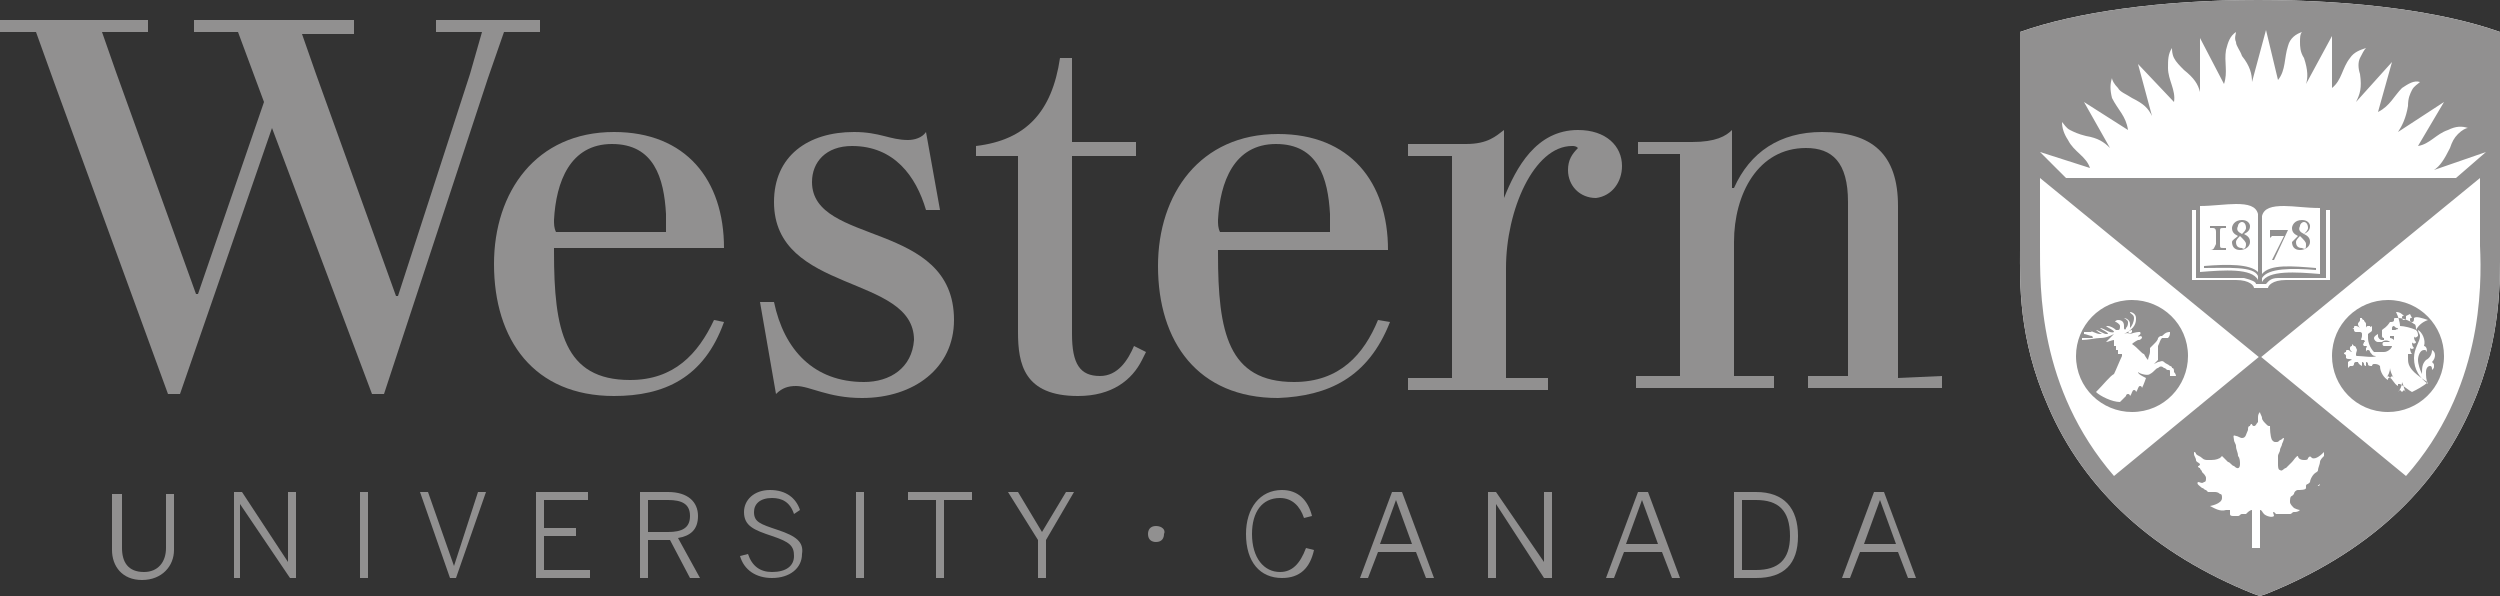 <?xml version="1.0" encoding="utf-8"?>
<!-- Generator: Adobe Illustrator 27.7.0, SVG Export Plug-In . SVG Version: 6.00 Build 0)  -->
<svg version="1.1" id="Layer_1" xmlns="http://www.w3.org/2000/svg" xmlns:xlink="http://www.w3.org/1999/xlink" x="0px" y="0px"
	 viewBox="0 0 125 29.8" style="enable-background:new 0 0 125 29.8;" xml:space="preserve">
<rect x="0" y="0" width="125" height="29.8" fill="#333333" stroke="none"/>
<style type="text/css">
	.st0{fill:#919090;}
	.st1{fill:#FFFFFF;}
</style>
<g>
	<g>
		<g>
			<path class="st0" d="M31.5,19c-3.3,0-3.8-2.5-3.8-6.4v-0.2h8.5c0-3.4-1.9-5.8-5.5-5.8c-3.9,0-6,3-6,6.6c0,3.8,2,6.6,6,6.6
				c2.5,0,4.5-0.9,5.5-3.7L35.7,16C34.9,17.7,33.7,19,31.5,19z M27.7,11c0.1-1.9,0.8-3.8,2.9-3.8c2.1,0,2.6,1.7,2.7,3.5
				c0,0.2,0,0.7,0,0.9h-5.5C27.7,11.4,27.7,11.2,27.7,11z"/>
			<path class="st0" d="M38.9,26.5c-0.9-0.3-1.2-0.4-1.2-0.9c0-0.4,0.3-0.7,0.9-0.7c0.5,0,0.9,0.2,1.1,0.8l0.3-0.2
				c-0.2-0.6-0.7-1-1.5-1c-0.8,0-1.3,0.5-1.3,1.1c0,0.7,0.5,0.9,1.4,1.2c0.9,0.3,1.1,0.5,1.1,1c0,0.5-0.4,0.8-1.1,0.8
				c-0.6,0-1-0.3-1.2-0.9l-0.4,0.1c0.2,0.7,0.8,1.1,1.6,1.1c0.9,0,1.5-0.5,1.5-1.2C40.2,27.1,39.8,26.8,38.9,26.5z"/>
			<path class="st0" d="M34.9,25.8c0-0.7-0.5-1.2-1.5-1.2H32v4.3h0.4V27h1.1l1,1.9h0.5l-1.1-2C34.5,26.8,34.9,26.5,34.9,25.8z
				 M33.4,26.6h-1V25h1c0.7,0,1.1,0.2,1.1,0.8C34.5,26.4,34.1,26.6,33.4,26.6z"/>
			<path class="st0" d="M27,1.6V1h-5.2v0.6h2.3l-0.6,2.1l-3.6,11.1h-0.1L15.8,3.7l-0.7-2h2.6V1h-8v0.6h2.2l1.3,3.5l-3.3,9.6H9.8
				l-4-11.1L5.1,1.6h2.3V1H0v0.6h1.8l0.9,2.5l5.7,15.6H9c0,0,3.5-10.1,4.6-13.3l5,13.3h0.6l5.2-15.8l0.8-2.3L27,1.6L27,1.6z"/>
			<path class="st0" d="M8.3,27.4c0,0.7-0.4,1.2-1.1,1.2c-0.8,0-1.1-0.5-1.1-1.2v-2.7H5.6v2.8c0,0.8,0.5,1.5,1.5,1.5
				c1,0,1.6-0.7,1.6-1.5v-2.8H8.3V27.4z"/>
			<path class="st0" d="M43.2,19.1c-2.5,0-4-1.6-4.5-4H38l0.8,4.6c0.3-0.3,0.6-0.4,1-0.4c0.7,0,1.6,0.6,3.3,0.6
				c2.6,0,4.6-1.5,4.6-3.9c0-5-7.1-3.7-7.1-6.9c0-1,0.7-1.8,2-1.8c2.1,0,3.2,1.5,3.7,3.2H47l-0.7-3.9c-0.2,0.3-0.6,0.4-0.9,0.4
				c-0.9,0-1.4-0.4-2.7-0.4c-2.3,0-4,1.2-4,3.5c0,4.6,7,3.6,7,6.9C45.6,18.4,44.5,19.1,43.2,19.1z"/>
			<polygon class="st0" points="14.4,28.1 14.4,28.1 12.1,24.6 11.7,24.6 11.7,28.9 12,28.9 12,25.2 12,25.2 14.5,28.9 14.8,28.9 
				14.8,24.6 14.4,24.6 			"/>
			<rect x="18" y="24.6" class="st0" width="0.4" height="4.3"/>
			<polygon class="st0" points="22.7,28.3 22.7,28.3 21.4,24.6 21,24.6 22.5,28.9 22.8,28.9 24.3,24.6 23.9,24.6 			"/>
			<polygon class="st0" points="27.2,26.8 28.8,26.8 28.8,26.4 27.2,26.4 27.2,25 29.4,25 29.4,24.6 26.8,24.6 26.8,28.9 29.5,28.9 
				29.5,28.5 27.2,28.5 			"/>
			<rect x="42.8" y="24.6" class="st0" width="0.4" height="4.3"/>
			<path class="st0" d="M81.9,24.6l-1.6,4.3h0.4l0.5-1.3h1.9l0.5,1.3H84l-1.6-4.3H81.9z M81.3,27.2l0.8-2.2h0l0.8,2.2H81.3z"/>
			<polygon class="st0" points="45.4,25 46.8,25 46.8,28.9 47.2,28.9 47.2,25 48.6,25 48.6,24.6 45.4,24.6 			"/>
			<path class="st0" d="M81.1,8.3c0-1-0.8-1.8-2.2-1.8c-2.1,0-3.1,1.9-3.7,3.4h0V6.5c-0.4,0.3-0.8,0.7-1.9,0.7c-0.8,0-2.9,0-2.9,0
				v0.6h2.2v11.1h-2.2v0.6h7v-0.6h-2.1v-5.5c0-2.9,1.4-6.1,3.3-6.1c0.1,0,0.2,0,0.3,0.1c-0.3,0.3-0.5,0.6-0.5,1.1
				c0,0.8,0.6,1.4,1.4,1.4C80.6,9.8,81.1,9.1,81.1,8.3z"/>
			<path class="st0" d="M87.8,24.6h-1.1v4.3h1.1c1.4,0,2.1-0.7,2.1-2.1S89.2,24.6,87.8,24.6z M87.8,28.5h-0.7V25h0.7
				c1.1,0,1.7,0.5,1.7,1.8C89.5,28,88.9,28.5,87.8,28.5z"/>
			<path class="st0" d="M93.7,24.6l-1.6,4.3h0.4l0.5-1.3h1.9l0.5,1.3h0.4l-1.6-4.3H93.7z M93.2,27.2L94,25h0l0.8,2.2H93.2z"/>
			<path class="st0" d="M94.9,18.9v-8.6c0-2.6-1.3-3.7-3.8-3.7c-2.1,0-3.6,1-4.4,2.8h-0.1V6.5c-0.3,0.3-0.8,0.6-2,0.6
				c-0.7,0-2.7,0-2.7,0v0.6H84v11.1h-2.2v0.6h6.9v-0.6h-2v-6.7c0-2.4,1.2-4.7,3.6-4.7c1.3,0,2.1,0.7,2.1,2.7v8.7h-2v0.6h6.7v-0.6
				L94.9,18.9L94.9,18.9z"/>
			<polygon class="st0" points="77.2,28.1 77.2,28.1 74.8,24.6 74.4,24.6 74.4,28.9 74.8,28.9 74.8,25.2 74.8,25.2 77.2,28.9 
				77.6,28.9 77.6,24.6 77.2,24.6 			"/>
			<path class="st0" d="M55,18.8c-1,0-1.4-0.6-1.4-2.1V7.8h3.2V7.1h-3.2V2.9H53c-0.4,2.7-1.7,4.1-4.2,4.4v0.5l0,0h0h2.1v8.8
				c0,1.6,0.3,3.2,3,3.2c1.7,0,2.7-0.8,3.2-1.8l0.2-0.4l-0.6-0.3C56.4,18,55.9,18.8,55,18.8z"/>
			<path class="st0" d="M69.6,24.6L68,28.9h0.4l0.5-1.3h1.9l0.5,1.3h0.4l-1.6-4.3H69.6z M69,27.2l0.8-2.2h0l0.8,2.2H69z"/>
			<polygon class="st0" points="52.1,26.6 50.9,24.6 50.4,24.6 51.9,27 51.9,28.9 52.3,28.9 52.3,27 53.7,24.6 53.3,24.6 			"/>
			<path class="st0" d="M57.8,26.3c-0.3,0-0.4,0.2-0.4,0.4c0,0.3,0.2,0.4,0.4,0.4c0.3,0,0.4-0.2,0.4-0.4
				C58.3,26.5,58.1,26.3,57.8,26.3z"/>
			<path class="st0" d="M64,28.6c-0.8,0-1.4-0.7-1.4-1.9c0-1.1,0.5-1.8,1.4-1.8c0.6,0,1,0.4,1.2,1l0.4-0.1c-0.2-0.8-0.7-1.3-1.5-1.3
				c-1.1,0-1.8,0.9-1.8,2.2c0,1.4,0.7,2.2,1.8,2.2c0.9,0,1.4-0.5,1.6-1.4l-0.4-0.1C65,28.2,64.6,28.6,64,28.6z"/>
			<path class="st0" d="M69.5,16.1L68.9,16c-0.7,1.7-1.9,3.1-4.2,3.1c-3.3,0-3.8-2.5-3.8-6.4v-0.2h8.5c0-3.4-1.9-5.8-5.5-5.8
				c-3.9,0-6,3-6,6.6c0,3.8,2,6.6,6,6.6C66.4,19.8,68.4,18.9,69.5,16.1z M60.9,11c0.1-1.9,0.8-3.8,2.9-3.8c2.1,0,2.6,1.7,2.7,3.5
				c0,0.2,0,0.7,0,0.9h-5.5C60.9,11.4,60.9,11.2,60.9,11z"/>
		</g>
	</g>
	<g>
		<g>
			<path class="st1" d="M125,12.3l0-10.7c-2.8-1-7.1-1.6-12.1-1.6c-4.8,0-9.1,0.6-11.9,1.6l0,10.9c0,1.6-0.1,4.4,1.4,7.8
				c1.8,4.2,5.3,7.4,10.3,9.4l0.3,0.1l0.3-0.1c5-2,8.5-5.2,10.3-9.4C125.1,16.9,125,13.9,125,12.3z"/>
			<path class="st0" d="M125,12.3l0-10.7c-2.8-1-7.1-1.6-12.1-1.6c-4.8,0-9.1,0.6-11.9,1.6l0,10.9c0,1.6-0.1,4.4,1.4,7.8
				c1.8,4.2,5.3,7.4,10.3,9.4l0.3,0.1l0.3-0.1c5-2,8.5-5.2,10.3-9.4C125.1,16.9,125,13.9,125,12.3z M115.6,24.1
				c-0.1,0-0.1,0-0.2,0.1c0,0-0.1,0-0.1,0.1c0,0,0,0,0,0.1c0,0.1-0.3,0.1-0.4,0.1c-0.1,0-0.2,0.1-0.2,0.2c-0.1,0.1,0,0-0.1,0.1
				c-0.1,0-0.1,0.2-0.1,0.3c0,0.1,0.1,0.2,0.2,0.3c0,0,0.2,0.1,0.3,0.1c-0.1,0.1-0.2,0.1-0.3,0.1c-0.1,0-0.1,0.1-0.2,0.1
				c-0.1,0-0.1,0-0.2,0c-0.1,0-0.2,0-0.3,0c-0.1,0-0.1,0-0.2,0c0,0-0.1-0.1-0.1-0.1c-0.1,0,0,0.1,0,0.2c-0.1,0.1-0.4,0-0.5-0.1
				c-0.1-0.1-0.1-0.2-0.2-0.2c0,0.1,0,0.2,0,0.3c0,0.3,0,0.7,0,1c0,0.2,0,0.4,0,0.6h-0.4l0-1.9c-0.1,0-0.2,0.1-0.3,0.2
				c-0.1,0-0.1,0-0.2,0c-0.1,0-0.1,0.1-0.2,0.1c-0.1,0-0.1,0-0.2,0c-0.1,0-0.2,0-0.2-0.1c0-0.1,0-0.1,0-0.2c-0.1,0-0.1,0-0.2,0
				c-0.3,0.1-0.6-0.1-0.8-0.2c0,0,0.6-0.1,0.6-0.4c0-0.1,0-0.2-0.1-0.2c-0.1-0.1-0.2-0.1-0.3-0.1c-0.1,0-0.2,0-0.3,0
				c0,0-0.1-0.1-0.1-0.1c-0.1,0-0.1-0.1-0.2-0.1c-0.1-0.1-0.3-0.2-0.2-0.3c0.1,0,0.2,0.1,0.3,0c0.1,0,0.1-0.1,0.1-0.2
				c0-0.1-0.1-0.2-0.2-0.3c0-0.1-0.1-0.1-0.1-0.2c-0.1,0-0.1-0.1-0.1-0.1c0.1,0,0.1-0.1,0.1-0.1c-0.1-0.1-0.2-0.1-0.2-0.2
				c0-0.1-0.1-0.2-0.1-0.3c0,0,0-0.1,0-0.1c0,0,0.1,0,0.1,0.1c0.1,0.1,0.2,0.1,0.3,0.2c0.1,0.1,0.2,0.1,0.3,0.1c0.3,0,0.4,0,0.6-0.1
				c0,0,0.1-0.1,0.1-0.1c0.1,0.1,0.2,0.2,0.3,0.3c0.1,0,0.2,0.2,0.3,0.2c0.2,0.2,0.3,0.1,0.3-0.1c0-0.1,0-0.3-0.1-0.4
				c0-0.2-0.1-0.3-0.1-0.5c0-0.1-0.1-0.2-0.1-0.3c0-0.1-0.1-0.3,0.1-0.2c0.1,0,0.2,0.1,0.3,0.1c0.2,0,0.2-0.2,0.3-0.4
				c0-0.1,0-0.2,0.1-0.2c0,0,0-0.1,0.1-0.1c0,0,0,0.1,0.1,0.1c0.1,0,0.1-0.1,0.2-0.2c0-0.1,0-0.1,0-0.2c0-0.1,0-0.2,0.1-0.3
				c0,0.1,0.1,0.2,0.1,0.3c0,0.1,0.1,0.2,0.2,0.3c0.1,0.1,0.1,0.1,0.2,0.1c0,0.1,0,0.5,0.1,0.7c0.1,0.1,0.1,0.1,0.2,0.1
				c0.1,0,0.1,0,0.2-0.1c0.1,0,0.1-0.1,0.2-0.1c0,0,0,0,0,0c0,0.1-0.1,0.3-0.1,0.3c0,0.1-0.1,0.2-0.1,0.3c0,0.1-0.1,0.2-0.1,0.3
				c0,0.1,0,0.2,0,0.4c0,0.1,0,0.3,0.1,0.3c0.1,0.1,0.2-0.1,0.3-0.1c0.1-0.1,0.2-0.2,0.3-0.3c0.1-0.1,0.2-0.3,0.3-0.3
				c0,0.1,0.1,0.2,0.3,0.2c0.1,0,0.2,0,0.2-0.1c0.1-0.1,0.1-0.1,0.2,0c0.2,0.1,0.5-0.2,0.6-0.3c0,0,0,0.1,0,0.2
				c-0.1,0.1-0.2,0.2-0.2,0.3c0,0.1-0.1,0.3-0.1,0.4c0,0.1-0.1,0.1-0.2,0.2c-0.1,0.1-0.2,0.3-0.2,0.4c0,0.2,0.2,0.2,0.3,0.2
				c0.1,0,0.2-0.1,0.2-0.1c0,0,0,0.1-0.1,0.1C115.8,24,115.7,24.1,115.6,24.1z M122.8,8.9h-19.5L102,7.6l2.5,0.8
				c-0.2-0.6-0.8-0.8-1.1-1.4c-0.2-0.3-0.3-0.6-0.3-0.9c0.1,0.1,0.2,0.3,0.4,0.4c0.2,0.1,0.4,0.2,0.8,0.3c0.6,0.1,0.9,0.3,1.2,0.6
				l-1.3-2.3l2.2,1.4c-0.1-0.7-0.5-1-0.8-1.6c-0.1-0.4-0.1-0.7,0-1c0,0.1,0.1,0.3,0.3,0.5c0.1,0.2,0.4,0.3,0.7,0.5
				c0.6,0.3,0.8,0.5,1,0.9l-0.7-2.6l1.8,1.9c0.1-0.6-0.3-1.1-0.3-1.7c0-0.4,0-0.7,0.2-1c0,0.1,0,0.3,0.1,0.5
				c0.1,0.2,0.3,0.4,0.5,0.6c0.5,0.4,0.7,0.7,0.8,1.1l0-2.7l1.2,2.3c0.2-0.6,0-1.1,0.1-1.7c0.1-0.4,0.2-0.7,0.5-0.9
				c0,0.1-0.1,0.3,0,0.5c0,0.2,0.2,0.4,0.3,0.7c0.4,0.5,0.5,0.9,0.5,1.3l0,0l0.7-2.6l0.6,2.5c0.4-0.5,0.3-1.1,0.5-1.7
				c0.1-0.4,0.4-0.6,0.7-0.7c-0.1,0.1-0.1,0.3-0.1,0.5c0,0.2,0,0.5,0.2,0.8c0.2,0.6,0.2,1,0.1,1.3l1.3-2.4l0,2.6
				c0.5-0.4,0.5-1,0.9-1.5c0.2-0.3,0.5-0.4,0.8-0.5c-0.1,0.1-0.2,0.3-0.3,0.5c-0.1,0.2-0.1,0.5,0,0.8c0.1,0.7,0,1-0.2,1.4l0,0l1.8-2
				l-0.7,2.5c0.6-0.3,0.8-0.8,1.2-1.2c0.3-0.2,0.6-0.4,0.9-0.3c-0.1,0.1-0.3,0.2-0.4,0.4c-0.1,0.2-0.2,0.4-0.2,0.8
				c-0.1,0.6-0.3,1-0.5,1.3l0,0l2.3-1.5l-1.3,2.2c0.6-0.1,0.9-0.6,1.5-0.8c0.4-0.2,0.7-0.2,1-0.1c-0.1,0-0.3,0.1-0.5,0.3
				c-0.2,0.2-0.3,0.4-0.4,0.7c-0.3,0.6-0.5,0.9-0.8,1.1l0,0l2.6-0.9L122.8,8.9z M112.7,14.4c0-0.1-0.2-0.4-0.9-0.4h-2.2v-3.5h0.2
				v3.4h2c0.2,0,0.3,0,0.4,0c0.4,0.1,0.6,0.2,0.6,0.3l0.5,0c0.1-0.1,0.2-0.3,0.6-0.3c0.1,0,0.2,0,0.4,0h2v-3.4h0.2v3.5h-2.2
				c-0.7,0-0.9,0.3-0.9,0.4C113.4,14.4,112.7,14.4,112.7,14.4z M112.9,13.8V14c-0.3-0.6-1.7-0.5-2.9-0.4v-3.3c0.6,0,1.3-0.1,1.8-0.1
				c0.6,0,1,0.1,1.1,0.5v2.9c-0.4-0.4-1.5-0.4-2.7-0.3v0.1C111.4,13.4,112.7,13.3,112.9,13.8z M110.5,12.5c0.1,0,0.3,0,0.4,0
				c0.2,0,0.3,0,0.4,0v-0.1h-0.1c-0.2,0-0.2,0-0.2-0.2v-0.6c0-0.2,0-0.2,0.2-0.2h0.1v-0.1c-0.1,0-0.3,0-0.4,0c-0.1,0-0.3,0-0.4,0
				v0.1h0.1c0.1,0,0.2,0,0.2,0.2v0.6C110.7,12.4,110.7,12.5,110.5,12.5L110.5,12.5L110.5,12.5L110.5,12.5z M111.9,11.8
				c-0.2-0.1-0.3-0.2-0.3-0.4c0-0.1,0.1-0.4,0.5-0.4c0.3,0,0.4,0.2,0.4,0.3c0,0.2-0.1,0.3-0.3,0.4c0.2,0.1,0.3,0.2,0.3,0.4
				c0,0.2-0.2,0.4-0.5,0.4c-0.3,0-0.4-0.2-0.4-0.4C111.6,12,111.8,11.9,111.9,11.8z M112.3,12.2c0-0.1-0.1-0.2-0.3-0.4
				c-0.1,0.1-0.2,0.2-0.2,0.3c0,0.2,0.1,0.3,0.3,0.3C112.2,12.5,112.3,12.4,112.3,12.2z M112.1,11.7c0.1-0.1,0.2-0.2,0.2-0.3
				c0-0.2-0.1-0.3-0.2-0.3c-0.1,0-0.2,0.1-0.2,0.2C111.8,11.5,111.9,11.6,112.1,11.7z M114.2,10.3c0.5,0,1.1,0.1,1.8,0.1v3.3
				c-1.2-0.1-2.6-0.2-2.9,0.4v-0.2c0.3-0.5,1.5-0.5,2.7-0.4v-0.1c-1.2-0.1-2.3-0.2-2.7,0.3v-2.9C113.2,10.4,113.6,10.3,114.2,10.3z
				 M113.5,11.9L113.5,11.9l0.1-0.1h0.6l-0.6,1.2l0.1,0l0.7-1.5l0,0h-0.9L113.5,11.9z M114.9,11.8c-0.2-0.1-0.3-0.2-0.3-0.4
				c0-0.1,0.1-0.4,0.5-0.4c0.3,0,0.4,0.2,0.4,0.3c0,0.2-0.1,0.3-0.3,0.4c0.2,0.1,0.3,0.2,0.3,0.4c0,0.2-0.2,0.4-0.5,0.4
				c-0.3,0-0.4-0.2-0.4-0.4C114.7,12,114.8,11.9,114.9,11.8z M115.3,12.2c0-0.1-0.1-0.2-0.3-0.4c-0.1,0.1-0.2,0.2-0.2,0.3
				c0,0.2,0.1,0.3,0.3,0.3C115.3,12.5,115.3,12.4,115.3,12.2z M115.2,11.7c0.1-0.1,0.2-0.2,0.2-0.3c0-0.2-0.1-0.3-0.2-0.3
				c-0.1,0-0.2,0.1-0.2,0.2C114.9,11.5,115,11.6,115.2,11.7z M120.3,23.8l-7.3-6l-7.3,6c-3.8-4.4-3.7-9.4-3.7-11.5l0-3.4h0l11,9
				l11-9h0l0,3.4C124.1,14.4,124.1,19.5,120.3,23.8z M106.6,20.6c1.6,0,2.8-1.3,2.8-2.8c0-1.6-1.3-2.8-2.8-2.8
				c-1.6,0-2.8,1.3-2.8,2.8C103.8,19.4,105.1,20.6,106.6,20.6z M108.5,16.6c0,0.1,0,0.2-0.1,0.3c0,0-0.1,0-0.2,0c0,0,0,0-0.1,0
				c-0.1,0.1-0.1,0.2-0.2,0.4c0,0.2,0,0.3,0,0.5c0,0.1,0,0.2,0,0.2c-0.1,0.1-0.1,0.1-0.2,0.2c0,0,0,0,0,0c0,0,0.2-0.1,0.2-0.1
				c0.1,0,0.2-0.1,0.3,0c0.1,0.1,0.2,0.1,0.3,0.2c0,0,0.1,0,0.1,0.1c0.1,0,0.1,0.1,0.1,0.2c0.1,0.1,0.1,0.2,0.1,0.2
				c-0.1,0-0.2,0-0.3,0c0,0,0-0.1,0-0.2c0-0.1,0-0.1-0.1-0.1c-0.1,0-0.1-0.1-0.2-0.1c-0.1-0.1-0.2-0.1-0.3,0c-0.1,0-0.2,0.2-0.4,0.3
				c-0.1,0.1-0.5,0-0.6-0.1c0,0.1,0.2,0.2,0.4,0.3c0,0-0.1,0.3-0.2,0.5c0,0,0-0.1-0.1-0.1c-0.1,0-0.1,0.2-0.2,0.3c0,0,0-0.1-0.1-0.1
				c-0.1,0-0.1,0.2-0.2,0.3c0,0,0-0.1-0.1-0.1c0,0-0.1,0-0.1,0.1c-0.1,0.1-0.2,0.2-0.3,0.3c-0.4,0-1-0.3-1.2-0.5
				c0.4-0.4,0.7-0.8,0.9-0.9c0.1-0.2,0.3-0.7,0.4-0.9c0,0,0,0,0-0.1c-0.1,0-0.1,0-0.2,0c0-0.1,0-0.2,0-0.2c0,0-0.1,0-0.1,0
				c0-0.1,0-0.2,0-0.2c0,0,0,0,0,0c-0.1,0-0.1,0-0.1,0c0-0.1,0-0.2,0-0.3c0,0,0,0,0,0c-0.1,0-0.3,0.1-0.4,0.1c0,0,0.2-0.2,0.4-0.4
				c-0.2,0.1-0.4,0.2-0.7,0.2c-0.2,0-0.6,0.1-0.9,0.1c0,0,0-0.1,0-0.1c0.1,0,0.3,0,0.5,0c0,0,0.1,0,0-0.1c-0.1,0-0.3-0.1-0.4-0.1
				c0,0,0-0.1,0-0.1c0.1,0,0.3,0,0.4,0c0.1,0,0.1,0,0,0c0,0-0.1-0.1-0.2-0.1c0,0,0,0,0,0c0.1,0,0.4,0.2,0.6,0.2c0,0,0.1,0,0.1,0
				c0,0,0,0,0,0c0,0-0.2-0.1-0.3-0.2c0,0,0-0.1,0,0c0.1,0,0.4,0.2,0.5,0.2c0.1,0,0.1,0,0.1,0c0-0.1-0.3-0.2-0.4-0.3c0,0,0,0,0,0
				c0.2,0,0.5,0.3,0.7,0.2c0,0,0,0,0,0c0-0.1-0.3-0.2-0.4-0.3c0,0,0,0,0.1,0c0.1,0,0.3,0.1,0.4,0.2c0,0,0.1,0,0.1,0
				c0.1,0,0.1-0.1,0.1-0.2c0-0.1-0.2-0.2-0.2-0.2c-0.1,0,0-0.1,0.1-0.1c0.2,0,0.3,0.1,0.3,0.3c0,0,0,0.1,0,0.1c0,0.1,0.1,0.1,0.1,0
				c0.1-0.1,0.1-0.2,0.1-0.3c0-0.1-0.2-0.2-0.2-0.2c0,0,0,0,0,0c0.1,0,0.3,0.1,0.3,0.3c0,0.1,0,0.1,0,0.2c0,0,0,0,0,0
				c0.1-0.1,0.2-0.3,0.2-0.5c0-0.2-0.2-0.2-0.2-0.3c0,0,0,0,0,0c0.1,0,0.3,0.1,0.3,0.3c0,0.2,0,0.5-0.6,0.8c0.2-0.1,0.3,0,0.3,0
				c0.3-0.1,0.4-0.1,0.5-0.1c0.1,0.1-0.1,0.2-0.1,0.2c0,0.1,0.2-0.1,0.2,0.1c-0.1,0.1-0.1,0.1-0.2,0.1c0,0-0.2,0.1-0.3,0.2
				c0.3,0.2,0.5,0.5,0.6,0.5c0,0,0.1,0.2,0.2,0.3c0,0,0,0,0,0c0-0.1,0.1-0.3,0.1-0.4c0-0.1,0-0.1,0-0.2c0,0,0.1-0.1,0.2-0.2
				c0.1-0.1,0.2-0.2,0.2-0.3c0.1-0.1,0.1-0.1,0.2-0.1C108.3,16.6,108.4,16.6,108.5,16.6z M106.4,16.6
				C106.4,16.6,106.4,16.6,106.4,16.6c0.1-0.1,0.2-0.1,0.2-0.1c0,0,0,0.1,0,0.1C106.5,16.7,106.5,16.7,106.4,16.6
				C106.4,16.7,106.4,16.7,106.4,16.6C106.4,16.7,106.4,16.7,106.4,16.6z M116.6,17.8c0-1.6,1.3-2.8,2.8-2.8c1.6,0,2.8,1.3,2.8,2.8
				c0,1.6-1.3,2.8-2.8,2.8C117.8,20.6,116.6,19.3,116.6,17.8z M120.7,15.9C120.7,15.9,120.7,15.9,120.7,15.9c0,0.1,0,0.2-0.1,0.2
				c-0.1,0-0.1-0.1-0.1-0.1c0-0.1,0-0.1,0.1-0.1l-0.1-0.2l-0.2,0.1c0,0,0,0.1,0,0.1c0,0.1-0.1,0.1-0.1,0.1c-0.1,0-0.1-0.1-0.1-0.1
				c0-0.1,0-0.1,0.1-0.1c-0.1-0.1-0.2-0.2-0.4-0.2c0.1,0.2,0.2,0.5,0.2,0.7c0.2,0,0.6,0.1,0.8,0.2c0.1-0.2,0.3-0.4,0.6-0.5
				C121.1,15.9,120.8,15.8,120.7,15.9z M119.9,16.4C119.9,16.4,119.9,16.4,119.9,16.4C119.8,16.4,119.8,16.4,119.9,16.4
				c-0.1,0-0.1,0-0.2-0.1c-0.1,0-0.1,0.1-0.1,0.1c0,0,0,0.1,0,0.1c0,0,0,0,0.1,0c0,0,0,0,0,0l0,0C119.8,16.5,119.8,16.5,119.9,16.4
				C119.8,16.5,119.9,16.5,119.9,16.4C119.9,16.5,119.9,16.5,119.9,16.4C119.9,16.4,119.9,16.4,119.9,16.4z M119.1,16.5
				C119.1,16.5,119.1,16.5,119.1,16.5C119.1,16.6,119.1,16.6,119.1,16.5c0,0.1,0,0.2,0,0.3c0,0,0,0.1,0.1,0.1c0,0,0,0,0,0.1
				c0,0,0,0,0,0c0,0-0.1,0-0.1,0c-0.1,0-0.2-0.1-0.2-0.2c0,0,0,0,0-0.1c0,0,0,0,0,0c0,0-0.2,0.1-0.2,0.2c0,0.1,0.1,0.2,0.2,0.2
				c0.1,0,0.1,0,0.2,0c0.1-0.1,0.3-0.1,0.4,0c-0.1,0-0.3,0-0.3,0c-0.1,0-0.1,0.2,0,0.2c0.1,0,0.3,0,0.4,0c0,0.1-0.2,0.3-0.4,0.3
				c-0.1,0-0.4,0-0.5,0c-0.2-0.2-0.3-0.5-0.3-0.7c0-0.1,0-0.1,0-0.2c0.1-0.1,0.2-0.1,0.2-0.2c0,0,0-0.1,0-0.1c0,0,0-0.1,0-0.1
				c0,0-0.1,0.1-0.1,0c0,0-0.1,0-0.1,0c-0.1,0-0.1,0.1-0.1,0.1c0,0-0.1,0,0,0c0-0.1,0-0.1,0-0.2c0-0.1-0.1-0.1-0.1-0.2
				c0,0-0.1,0-0.1-0.1c0,0-0.1,0-0.1,0c0,0,0,0,0,0.1c0,0.1-0.1,0.1-0.1,0.2c0,0.1,0.1,0.2,0.1,0.2c0,0,0,0,0,0c0,0-0.1-0.1-0.2-0.1
				c-0.1,0-0.1,0-0.1,0.1c0,0-0.1,0-0.1,0c0,0,0.1,0,0.1,0.1c0,0,0,0.1,0.1,0.1c0.1,0,0.2,0,0.2,0c0,0,0.1,0,0.1,0.1
				c0,0.1,0,0.1,0,0.1c0,0.1-0.1,0.2,0,0.2c0,0,0,0,0.1,0c0,0,0.1,0.1,0,0.1c0,0.1-0.1,0.1,0,0.2c0,0,0,0,0.1,0c0,0,0.1,0,0,0.1
				c0,0.1,0,0.1,0,0.2c0,0,0-0.1,0.1-0.1c0,0,0.1,0,0.1,0.1c0.1,0.1,0.1,0.2,0.3,0.2c-0.1,0.1-0.7,0-0.9,0c-0.1,0-0.1,0-0.1-0.1
				c0-0.1,0.1-0.2,0-0.3c0-0.1-0.1-0.1-0.1-0.1c0,0-0.1-0.1-0.1-0.1c0,0,0,0.1,0,0.1c0,0-0.1,0-0.1,0.1c0,0.1,0,0.1,0.1,0.2
				c0,0,0,0.1,0,0c-0.1,0-0.1-0.1-0.2-0.1c-0.1,0-0.1,0-0.1,0.1c0,0-0.1,0-0.1,0.1c0,0,0.1,0,0.1,0.1c0,0,0,0.1,0,0.1
				c0.1,0.1,0.2,0,0.3,0.1c0,0,0,0,0,0c-0.1,0-0.2,0.1-0.2,0.1c0,0.1,0,0.1,0,0.2c0,0,0,0.1,0,0.1c0,0,0.1-0.1,0.1-0.1
				c0,0,0.1,0,0.1,0c0.1,0,0.1-0.1,0.1-0.1c0,0,0-0.1,0.1-0.1c0,0,0.1,0,0.1,0c0,0,0,0.1,0.2,0.2c0,0,0,0,0-0.1c0,0,0-0.1,0-0.1
				c0,0,0.1,0,0.1,0.1c0,0.1,0.1,0.1,0.1,0.1c0,0,0,0,0-0.1c0,0,0-0.1,0-0.1c0,0,0.1,0,0.1,0.1c0,0.1,0.1,0.1,0.2,0.1
				c0,0,0-0.1,0.1-0.1c0.1,0,0.2,0,0.3,0.1c0,0.3,0.2,0.6,0.4,0.7c0-0.1,0-0.1,0.1-0.1c0.1,0,0.2,0.3,0.4,0.4c0,0,0-0.1,0-0.1
				c0,0,0.1,0,0.1,0c0.2,0.1,0.4,0.3,0.6,0.4c0.2-0.1,0.6-0.3,0.8-0.5c-0.1,0-0.6-0.4-0.7-0.5c-0.3-0.3-0.3-0.5-0.3-0.7
				c0-0.1,0-0.1,0-0.2c0.1,0,0.2,0,0.2,0c-0.1-0.1-0.1-0.3-0.1-0.3c0.1,0.1,0.2,0,0.2,0c-0.1-0.1-0.1-0.2-0.1-0.3
				c0,0.1,0.2,0.1,0.2,0c-0.1-0.1-0.1-0.2-0.1-0.3c0,0.1,0.1,0.1,0.2,0c0-0.1,0-0.2-0.1-0.3c0-0.1,0-0.3-0.1-0.3
				c-0.1-0.1-0.5-0.3-0.8-0.3c0,0-0.1,0-0.1,0c-0.1,0-0.1,0-0.1,0.1c0,0.1-0.1,0.1-0.2,0.1C119.3,16.4,119.2,16.4,119.1,16.5z
				 M119.5,18.4L119.5,18.4c0,0.2-0.1,0.4-0.2,0.5l0.1-0.1l0.1,0.1l0.1-0.1l0.1,0.1C119.6,18.8,119.5,18.5,119.5,18.4z M121.4,19.2
				C121.4,19.2,121.4,19.1,121.4,19.2c-0.1-0.2-0.1-0.4-0.1-0.6c0-0.2,0.1-0.3,0.2-0.3c0.1,0,0.1,0.1,0.1,0.2
				c0.1-0.1,0.1-0.1,0.1-0.2c0-0.1,0-0.1-0.1-0.2c0.2-0.2,0.2-0.5,0-0.6c0,0.2-0.1,0.4-0.3,0.5c-0.2,0.2-0.2,0.4-0.2,0.7
				c-0.1-0.2-0.2-0.5-0.2-0.7c0-0.2,0.1-0.5,0.3-0.5c0.1,0,0.1,0,0.1,0.1c0.1-0.1,0-0.3-0.1-0.3c0.1-0.3-0.1-0.7-0.3-0.8
				c0,0.1,0.1,0.2,0.1,0.3c0,0.3-0.3,0.6-0.3,1.1C120.7,18.5,121,18.9,121.4,19.2C121.3,19.3,121.4,19.2,121.4,19.2z M120.1,19.1
				L120.1,19.1c0,0.2-0.1,0.4-0.2,0.5l0.1-0.1l0.1,0.1l0.1-0.1l0.1,0.1C120.2,19.5,120.2,19.3,120.1,19.1z M119.7,17
				c0,0,0-0.1,0-0.1c0,0,0,0,0-0.1c0,0-0.1,0-0.1,0c-0.1,0-0.1,0-0.1,0c0,0,0,0,0,0.1C119.5,16.9,119.6,16.9,119.7,17z"/>
		</g>
	</g>
</g>
</svg>

